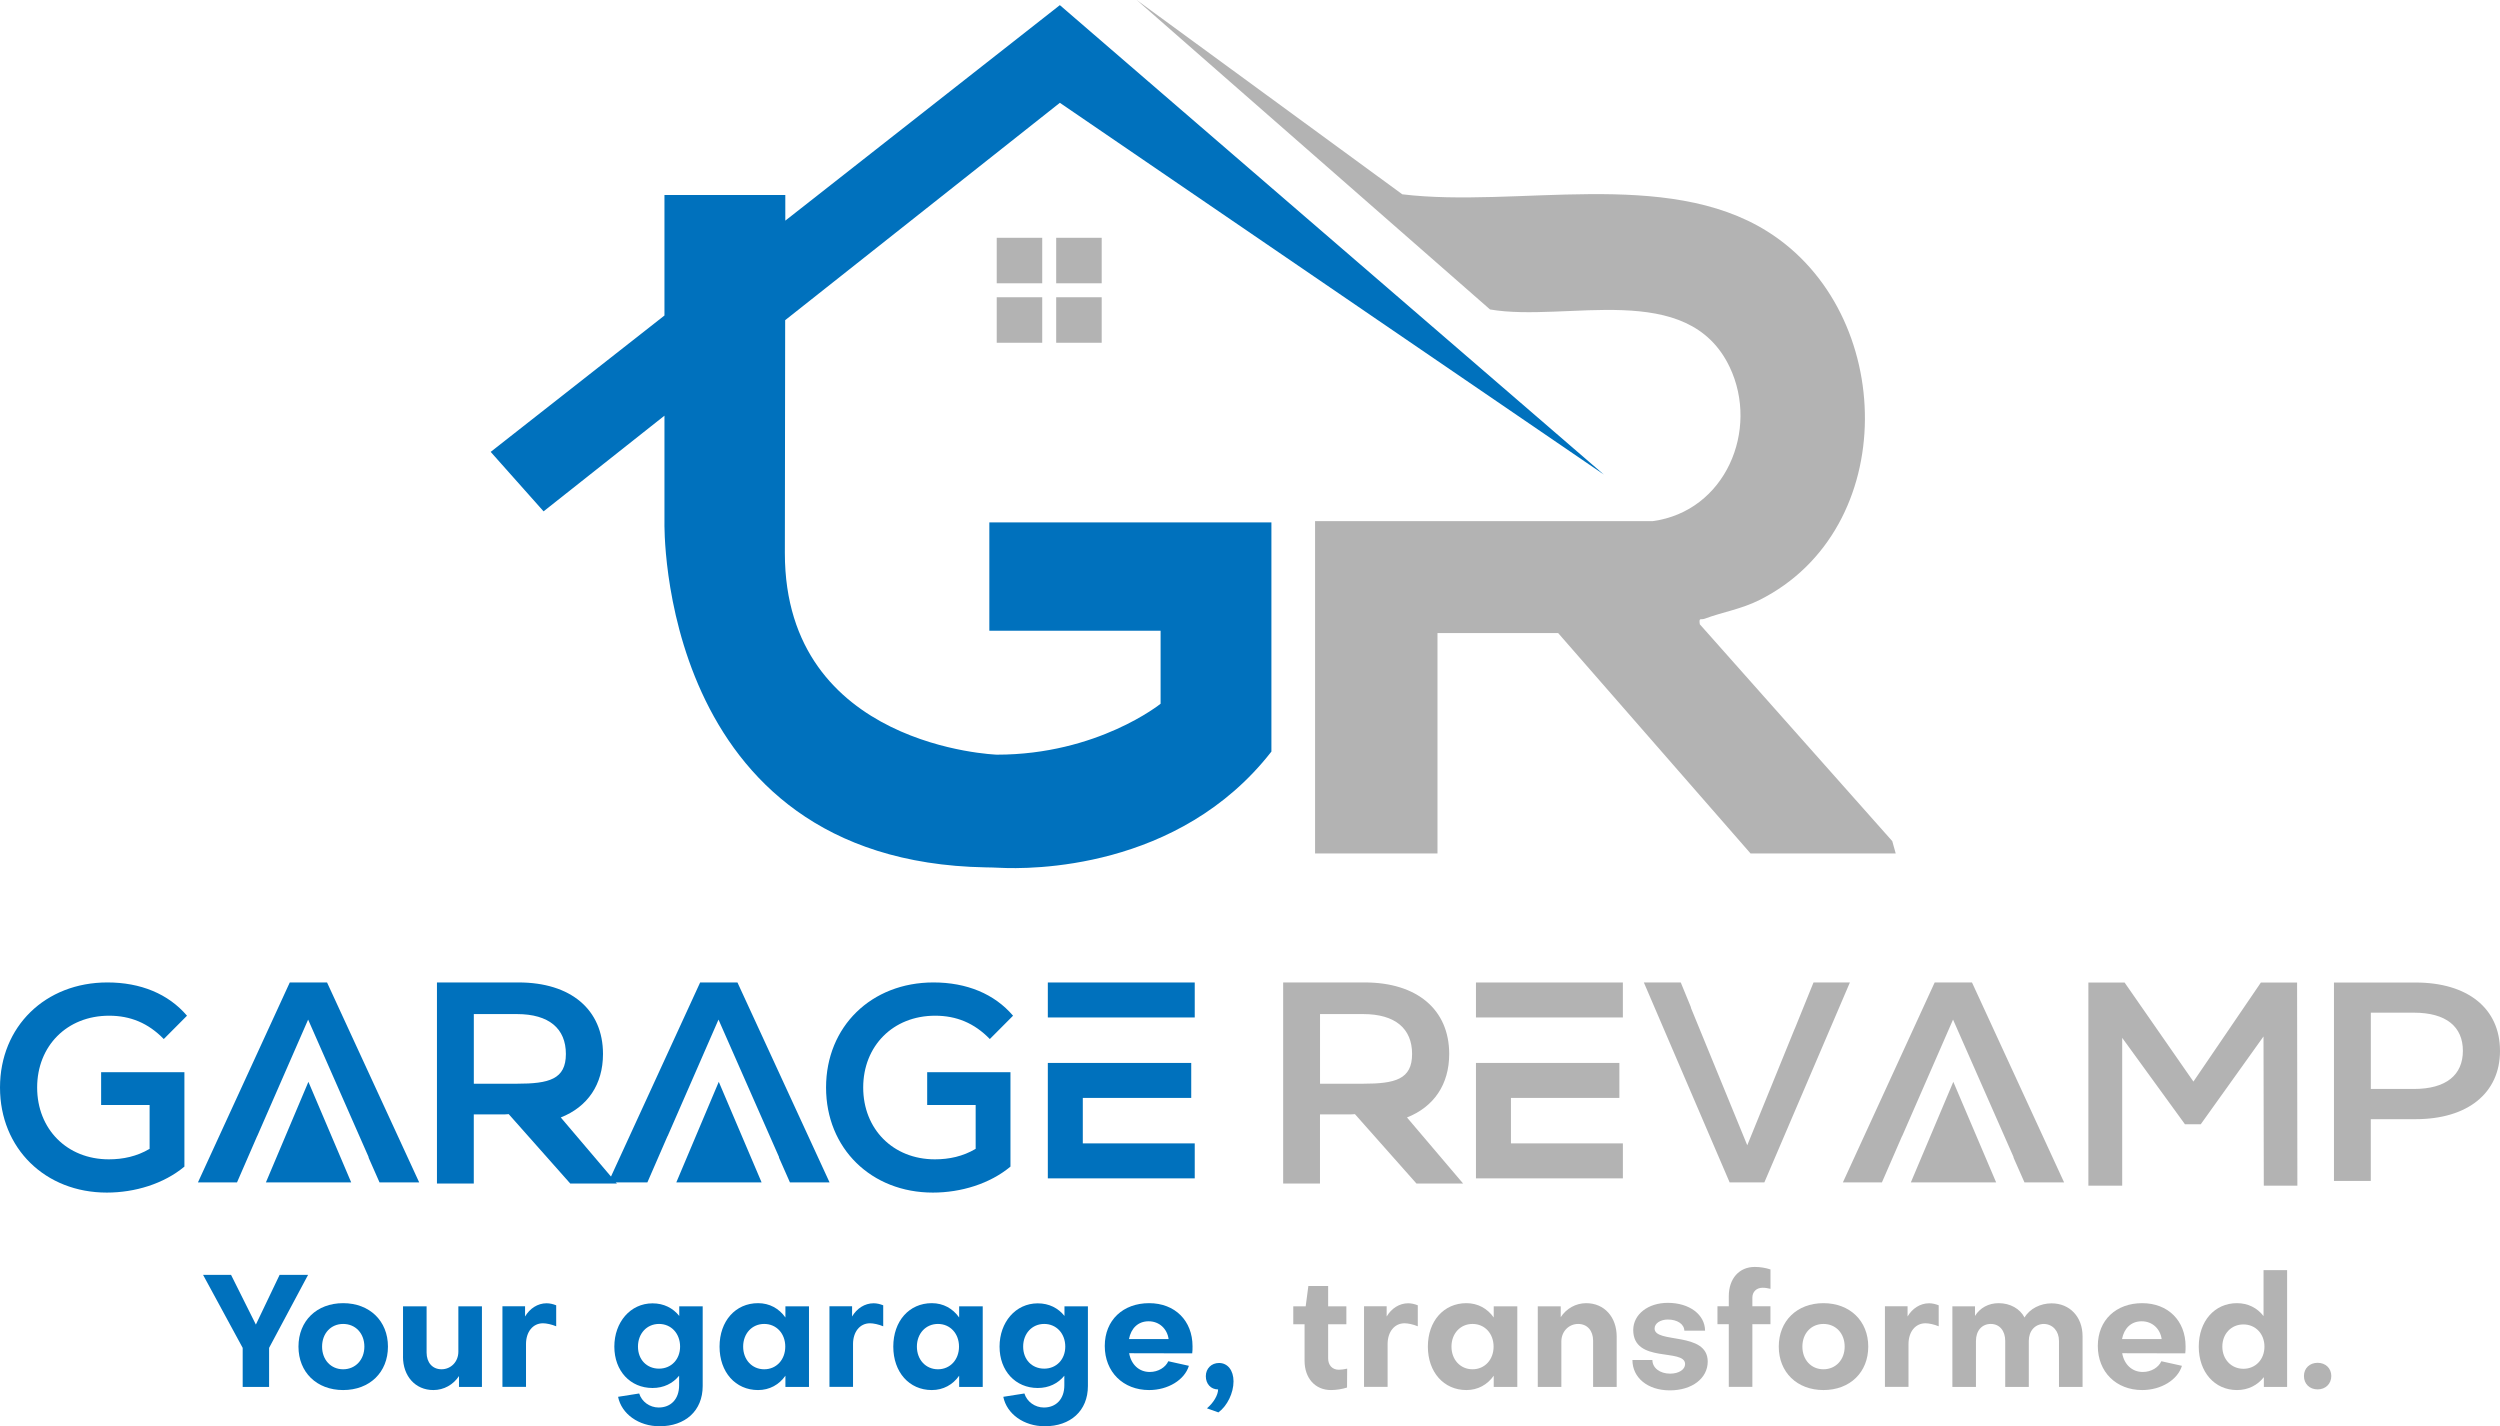 <?xml version="1.0" encoding="UTF-8"?>
<svg id="Capa_1" data-name="Capa 1" xmlns="http://www.w3.org/2000/svg" viewBox="0 0 714.72 407.75">
  <defs>
    <style>
      .cls-1 {
        fill: #0071bd;
      }

      .cls-2 {
        fill: #b3b3b3;
      }

      .cls-3 {
        fill: #b3b3b3;
      }

      .cls-4 {
        fill: #0071bd;
      }
    </style>
  </defs>
  <g>
    <g>
      <path class="cls-3" d="M472.46,148.99c20.83-2.8,30.58-26.07,22.04-44.04-11.98-25.18-46.64-12.71-68.52-16.48L324.96,0l75.94,55.55c32.74,3.95,75.3-7.62,104.38,10.62,36.97,23.19,38.13,85.15-2.28,105.37-5.29,2.65-10.5,3.42-15.67,5.35-1.07.4-1.69-.5-1.37,1.59l55.02,61.99.98,3.52h-41.5l-55-63h-34.5v63h-35v-95h96.5Z"/>
      <rect class="cls-3" x="284.95" y="67.98" width="13.01" height="13.01"/>
      <rect class="cls-3" x="301.95" y="67.98" width="13.01" height="13.01"/>
      <rect class="cls-3" x="284.95" y="84.98" width="13.01" height="13.01"/>
      <rect class="cls-3" x="301.95" y="84.98" width="13.01" height="13.01"/>
    </g>
    <path class="cls-1" d="M282.84,180.31h48.96v20.88s-18,14.56-46.8,14.56c0,0-60.62-2.04-60.62-57.62l.09-66.6,78.53-62.14,155.52,106.28L303,1.47l-78.49,61.61v-7.33s-34.55,0-34.55,0v34.45l-49.68,38.99,15.12,17,34.56-27.35v30.51s-2.12,96.89,91.76,98.62c1.35.02,2.69.05,4.04.12,8.46.44,51.21.83,77.72-33.22v-65.52h-80.64v30.96Z"/>
    <g>
      <polygon class="cls-4" points="340.56 303.88 340.56 313.88 309.56 313.88 309.56 326.88 341.56 326.88 341.56 336.88 299.56 336.88 299.56 303.88 340.56 303.88"/>
      <rect class="cls-4" x="299.56" y="280.88" width="42" height="10"/>
    </g>
    <g>
      <polygon class="cls-3" points="462.96 303.88 462.96 313.88 431.96 313.88 431.96 326.88 463.96 326.88 463.96 336.88 421.96 336.88 421.96 303.88 462.96 303.88"/>
      <rect class="cls-3" x="421.96" y="280.88" width="42" height="10"/>
    </g>
    <path class="cls-3" d="M647.19,338.95l-.08-42.64-17.94,25.1h-4.52l-17.94-24.7v42.25h-9.67v-58.07h10.35l19.68,28.32,19.29-28.32h10.35l.08,58.07h-9.59Z"/>
    <path class="cls-3" d="M714.72,300.42c0,12.08-9.23,19.54-24.14,19.54h-12.8v17.65h-10.53v-56.72h23.33c14.9,0,24.14,7.38,24.14,19.54ZM704.11,300.42c0-6.9-4.78-10.91-14.01-10.91h-12.31v21.81h12.31c9.23,0,14.01-4,14.01-10.91Z"/>
    <path class="cls-4" d="M163.02,338.35l-17.58-19.83c-.73.08-1.46.08-2.19.08h-7.8v19.75h-10.53v-57.48h23.33c14.9,0,24.14,7.72,24.14,20.45,0,8.7-4.37,15.11-12.07,18.15l16.04,18.88h-13.34ZM147.77,289.91h-12.31v19.91h12.31c9.23,0,14.01-1.27,14.01-8.5s-4.78-11.41-14.01-11.41Z"/>
    <path class="cls-3" d="M404.94,338.35l-17.58-19.83c-.73.08-1.46.08-2.19.08h-7.8v19.75h-10.53v-57.48h23.33c14.9,0,24.14,7.72,24.14,20.45,0,8.7-4.37,15.11-12.07,18.15l16.04,18.88h-13.34ZM389.69,289.91h-12.31v19.91h12.31c9.23,0,14.01-1.27,14.01-8.5s-4.78-11.41-14.01-11.41Z"/>
    <g>
      <polygon class="cls-4" points="119.84 338.03 93.5 280.88 82.84 280.88 56.59 338.03 67.76 338.03 73.51 324.81 73.53 324.81 88.09 291.49 105.42 330.87 105.34 330.87 108.5 338.03 119.84 338.03"/>
      <polygon class="cls-4" points="100.4 338.03 88.17 309.28 76.02 338.03 100.4 338.03"/>
    </g>
    <g>
      <polygon class="cls-4" points="237.16 338.03 210.83 280.88 200.16 280.88 173.91 338.03 185.08 338.03 190.83 324.81 190.86 324.81 205.41 291.49 222.75 330.87 222.67 330.87 225.83 338.03 237.16 338.03"/>
      <polygon class="cls-4" points="217.73 338.03 205.49 309.28 193.35 338.03 217.73 338.03"/>
    </g>
    <g>
      <polygon class="cls-3" points="590.1 338.03 563.77 280.88 553.1 280.88 526.86 338.03 538.02 338.03 543.77 324.81 543.8 324.81 558.35 291.49 575.69 330.87 575.61 330.87 578.77 338.03 590.1 338.03"/>
      <polygon class="cls-3" points="570.67 338.03 558.43 309.28 546.29 338.03 570.67 338.03"/>
    </g>
    <polygon class="cls-3" points="469.96 280.88 494.48 338.03 504.41 338.03 528.86 280.88 518.46 280.88 513.1 294.11 513.08 294.11 499.52 327.42 483.38 288.04 483.45 288.04 480.51 280.88 469.96 280.88"/>
    <path class="cls-4" d="M28.92,315.91h13.85v12.53c-3.65,2.17-7.61,3-11.66,3-11.99,0-20.49-8.68-20.49-20.53s8.5-20.53,20.57-20.53c6.07,0,11.18,2.09,15.63,6.67l6.64-6.67c-5.35-6.26-13.28-9.51-22.76-9.51-17.74,0-30.7,12.6-30.7,30.04s12.96,30.04,30.53,30.04c8.02,0,16.28-2.5,22.19-7.43v-26.98h-23.81v9.36Z"/>
    <path class="cls-4" d="M265.08,315.91h13.85v12.53c-3.65,2.17-7.61,3-11.66,3-11.99,0-20.49-8.68-20.49-20.53s8.5-20.53,20.57-20.53c6.07,0,11.18,2.09,15.63,6.67l6.64-6.67c-5.35-6.26-13.28-9.51-22.76-9.51-17.74,0-30.7,12.6-30.7,30.04s12.96,30.04,30.53,30.04c8.02,0,16.28-2.5,22.19-7.43v-26.98h-23.81v9.36Z"/>
  </g>
  <g>
    <path class="cls-1" d="M58.05,364.46h8l7.1,14.22,6.79-14.22h8.14l-11.15,20.88v11.16h-7.55v-11.16l-11.33-20.88Z"/>
    <path class="cls-1" d="M98.1,397.4c-7.55,0-12.77-5.08-12.77-12.42s5.21-12.42,12.77-12.42,12.81,5.08,12.81,12.42-5.21,12.42-12.81,12.42ZM98.1,378.5c-3.51,0-6.02,2.7-6.02,6.48s2.52,6.48,6.02,6.48,6.07-2.7,6.07-6.48-2.52-6.48-6.07-6.48Z"/>
    <path class="cls-1" d="M115.22,387.86v-14.4h6.74v13.23c0,2.79,1.62,4.77,4.27,4.77s4.81-2.11,4.81-5.04v-12.96h6.74v23.04h-6.56v-3.1c-1.62,2.47-4.32,4-7.33,4-5.17,0-8.68-4-8.68-9.54Z"/>
    <path class="cls-1" d="M159.01,373.19v5.98c-1.3-.54-2.79-.86-3.78-.86-2.92,0-4.85,2.48-4.85,5.94v12.24h-6.74v-23.04h6.47v2.92c1.35-2.29,3.6-3.78,6.16-3.78.9,0,1.84.22,2.74.58Z"/>
    <path class="cls-1" d="M182.74,398.39c.72,2.34,3.01,4,5.57,4,3.42,0,5.84-2.34,5.84-6.34v-2.75c-1.8,2.21-4.41,3.51-7.6,3.51-6.34,0-10.92-4.86-10.92-11.83s4.58-12.37,10.92-12.37c3.24,0,5.84,1.35,7.64,3.6v-2.75h6.7v22.77c0,7.15-5.03,11.52-12.32,11.52-5.98,0-10.88-3.51-11.87-8.42l6.02-.95ZM194.43,384.98c0-3.73-2.52-6.48-6.02-6.48s-6.02,2.75-6.02,6.48,2.52,6.3,6.02,6.3,6.02-2.66,6.02-6.3Z"/>
    <path class="cls-1" d="M224.54,373.46h6.74v23.04h-6.74v-3.2c-1.8,2.57-4.54,4.1-7.82,4.1-6.47,0-11.01-5.13-11.01-12.42s4.54-12.42,11.01-12.42c3.28,0,6.02,1.53,7.82,4.1v-3.2ZM224.5,384.98c0-3.73-2.52-6.48-6.02-6.48s-6.02,2.75-6.02,6.48,2.52,6.48,6.02,6.48,6.02-2.75,6.02-6.48Z"/>
    <path class="cls-1" d="M252.5,373.19v5.98c-1.3-.54-2.79-.86-3.78-.86-2.92,0-4.85,2.48-4.85,5.94v12.24h-6.74v-23.04h6.47v2.92c1.35-2.29,3.6-3.78,6.16-3.78.9,0,1.84.22,2.74.58Z"/>
    <path class="cls-1" d="M274.21,373.46h6.74v23.04h-6.74v-3.2c-1.8,2.57-4.54,4.1-7.82,4.1-6.47,0-11.01-5.13-11.01-12.42s4.54-12.42,11.01-12.42c3.28,0,6.02,1.53,7.82,4.1v-3.2ZM274.17,384.98c0-3.73-2.52-6.48-6.02-6.48s-6.02,2.75-6.02,6.48,2.52,6.48,6.02,6.48,6.02-2.75,6.02-6.48Z"/>
    <path class="cls-1" d="M292.87,398.39c.72,2.34,3.01,4,5.57,4,3.42,0,5.84-2.34,5.84-6.34v-2.75c-1.8,2.21-4.41,3.51-7.6,3.51-6.34,0-10.92-4.86-10.92-11.83s4.58-12.37,10.92-12.37c3.24,0,5.84,1.35,7.64,3.6v-2.75h6.7v22.77c0,7.15-5.03,11.52-12.32,11.52-5.98,0-10.88-3.51-11.87-8.42l6.02-.95ZM304.55,384.98c0-3.73-2.52-6.48-6.02-6.48s-6.02,2.75-6.02,6.48,2.52,6.3,6.02,6.3,6.02-2.66,6.02-6.3Z"/>
    <path class="cls-1" d="M334,389.16l5.89,1.31c-1.21,4-5.93,6.93-11.37,6.93-7.42,0-12.68-5.17-12.68-12.6s5.26-12.24,12.68-12.24,12.41,5.04,12.41,12.33c0,.58,0,1.53-.09,2.02l-18.03-.04c.58,3.24,2.83,5.36,5.89,5.36,2.43,0,4.5-1.31,5.3-3.06ZM334.09,382.82c-.4-2.92-2.65-5.08-5.71-5.08s-5.03,2.03-5.62,5.08h11.33Z"/>
    <path class="cls-1" d="M348.51,389.66c2.47,0,4.14,2.12,4.14,5.26,0,3.33-1.8,7.02-4.32,8.87l-3.28-1.17c1.84-1.53,3.19-3.78,3.19-5.4-2.07,0-3.51-1.57-3.51-3.78s1.62-3.78,3.78-3.78Z"/>
    <path class="cls-2" d="M372.97,378.59h-3.24v-5.13h3.55l.76-5.8h5.66v5.8h5.21v5.13h-5.21v9.76c0,1.93,1.17,3.24,3.06,3.24.63,0,1.62-.13,2.38-.31l-.04,5.4c-1.35.45-3.15.72-4.59.72-4.58,0-7.55-3.46-7.55-8.37v-10.44Z"/>
    <path class="cls-2" d="M405.33,373.19v5.98c-1.3-.54-2.79-.86-3.78-.86-2.92,0-4.85,2.48-4.85,5.94v12.24h-6.74v-23.04h6.47v2.92c1.35-2.29,3.6-3.78,6.16-3.78.9,0,1.84.22,2.74.58Z"/>
    <path class="cls-2" d="M427.04,373.46h6.74v23.04h-6.74v-3.2c-1.8,2.57-4.54,4.1-7.82,4.1-6.47,0-11.01-5.13-11.01-12.42s4.54-12.42,11.01-12.42c3.28,0,6.02,1.53,7.82,4.1v-3.2ZM427,384.98c0-3.73-2.52-6.48-6.02-6.48s-6.02,2.75-6.02,6.48,2.52,6.48,6.02,6.48,6.02-2.75,6.02-6.48Z"/>
    <path class="cls-2" d="M462.19,382.1v14.4h-6.74v-13.23c0-2.79-1.62-4.77-4.27-4.77s-4.81,2.11-4.81,5.04v12.96h-6.74v-23.04h6.56v3.1c1.62-2.47,4.32-4,7.28-4,5.21,0,8.72,4,8.72,9.54Z"/>
    <path class="cls-2" d="M466.69,388.8h5.71c0,2.29,2.16,3.91,5.08,3.91,2.47,0,4.27-1.17,4.27-2.74-.04-4.63-14.83-.04-14.83-9.76.04-4.5,4.27-7.74,9.89-7.74,6.16,0,10.61,3.33,10.65,7.96h-5.93c-.04-1.89-2.02-3.19-4.72-3.19-2.11,0-3.78,1.08-3.78,2.56-.04,4.41,15.15.76,15.19,9.45,0,4.77-4.45,8.24-10.83,8.24s-10.7-3.65-10.7-8.68Z"/>
    <path class="cls-2" d="M506.15,368.46c-.72-.18-1.48-.31-2.25-.31-1.75,0-2.92,1.17-2.92,2.83v2.47h5.17v5.13h-5.17v17.91h-6.74v-17.91h-3.24v-5.13h3.24v-2.88c0-5.04,2.97-8.37,7.42-8.37,1.57,0,3.15.27,4.5.72v5.53Z"/>
    <path class="cls-2" d="M521.3,397.4c-7.55,0-12.77-5.08-12.77-12.42s5.21-12.42,12.77-12.42,12.81,5.08,12.81,12.42-5.21,12.42-12.81,12.42ZM521.3,378.5c-3.51,0-6.02,2.7-6.02,6.48s2.52,6.48,6.02,6.48,6.07-2.7,6.07-6.48-2.52-6.48-6.07-6.48Z"/>
    <path class="cls-2" d="M554.25,373.19v5.98c-1.3-.54-2.79-.86-3.78-.86-2.92,0-4.85,2.48-4.85,5.94v12.24h-6.74v-23.04h6.47v2.92c1.35-2.29,3.6-3.78,6.16-3.78.9,0,1.84.22,2.74.58Z"/>
    <path class="cls-2" d="M558.16,373.46h6.47v2.75c1.44-2.34,3.91-3.65,6.74-3.65,3.33,0,6.11,1.58,7.42,4.1,1.48-2.52,4.54-4.05,7.73-4.05,5.21,0,8.86,3.87,8.86,9.4v14.49h-6.74v-13.14c0-2.75-1.71-4.77-4.27-4.86-2.61,0-4.36,2.02-4.36,4.86v13.14h-6.74v-13.14c0-2.92-1.62-4.86-4.14-4.86s-4.23,1.93-4.23,4.86v13.14h-6.74v-23.04Z"/>
    <path class="cls-2" d="M617.9,389.16l5.89,1.31c-1.21,4-5.93,6.93-11.37,6.93-7.42,0-12.68-5.17-12.68-12.6s5.26-12.24,12.68-12.24,12.41,5.04,12.41,12.33c0,.58,0,1.53-.09,2.02l-18.03-.04c.58,3.24,2.83,5.36,5.89,5.36,2.43,0,4.5-1.31,5.3-3.06ZM617.99,382.82c-.4-2.92-2.65-5.08-5.71-5.08s-5.03,2.03-5.62,5.08h11.33Z"/>
    <path class="cls-2" d="M647.12,363.11h6.74v33.39h-6.65v-2.79c-1.8,2.29-4.45,3.69-7.69,3.69-6.38,0-10.92-5.13-10.92-12.42s4.54-12.42,10.92-12.42c3.15,0,5.8,1.35,7.6,3.69v-13.14ZM641.36,391.32c3.51,0,6.02-2.7,6.02-6.34s-2.52-6.34-6.02-6.34-6.02,2.7-6.02,6.34,2.56,6.34,6.02,6.34Z"/>
    <path class="cls-2" d="M662.58,389.61c2.29,0,3.91,1.58,3.91,3.78s-1.62,3.82-3.91,3.82-3.91-1.57-3.91-3.82,1.66-3.78,3.91-3.78Z"/>
  </g>
</svg>